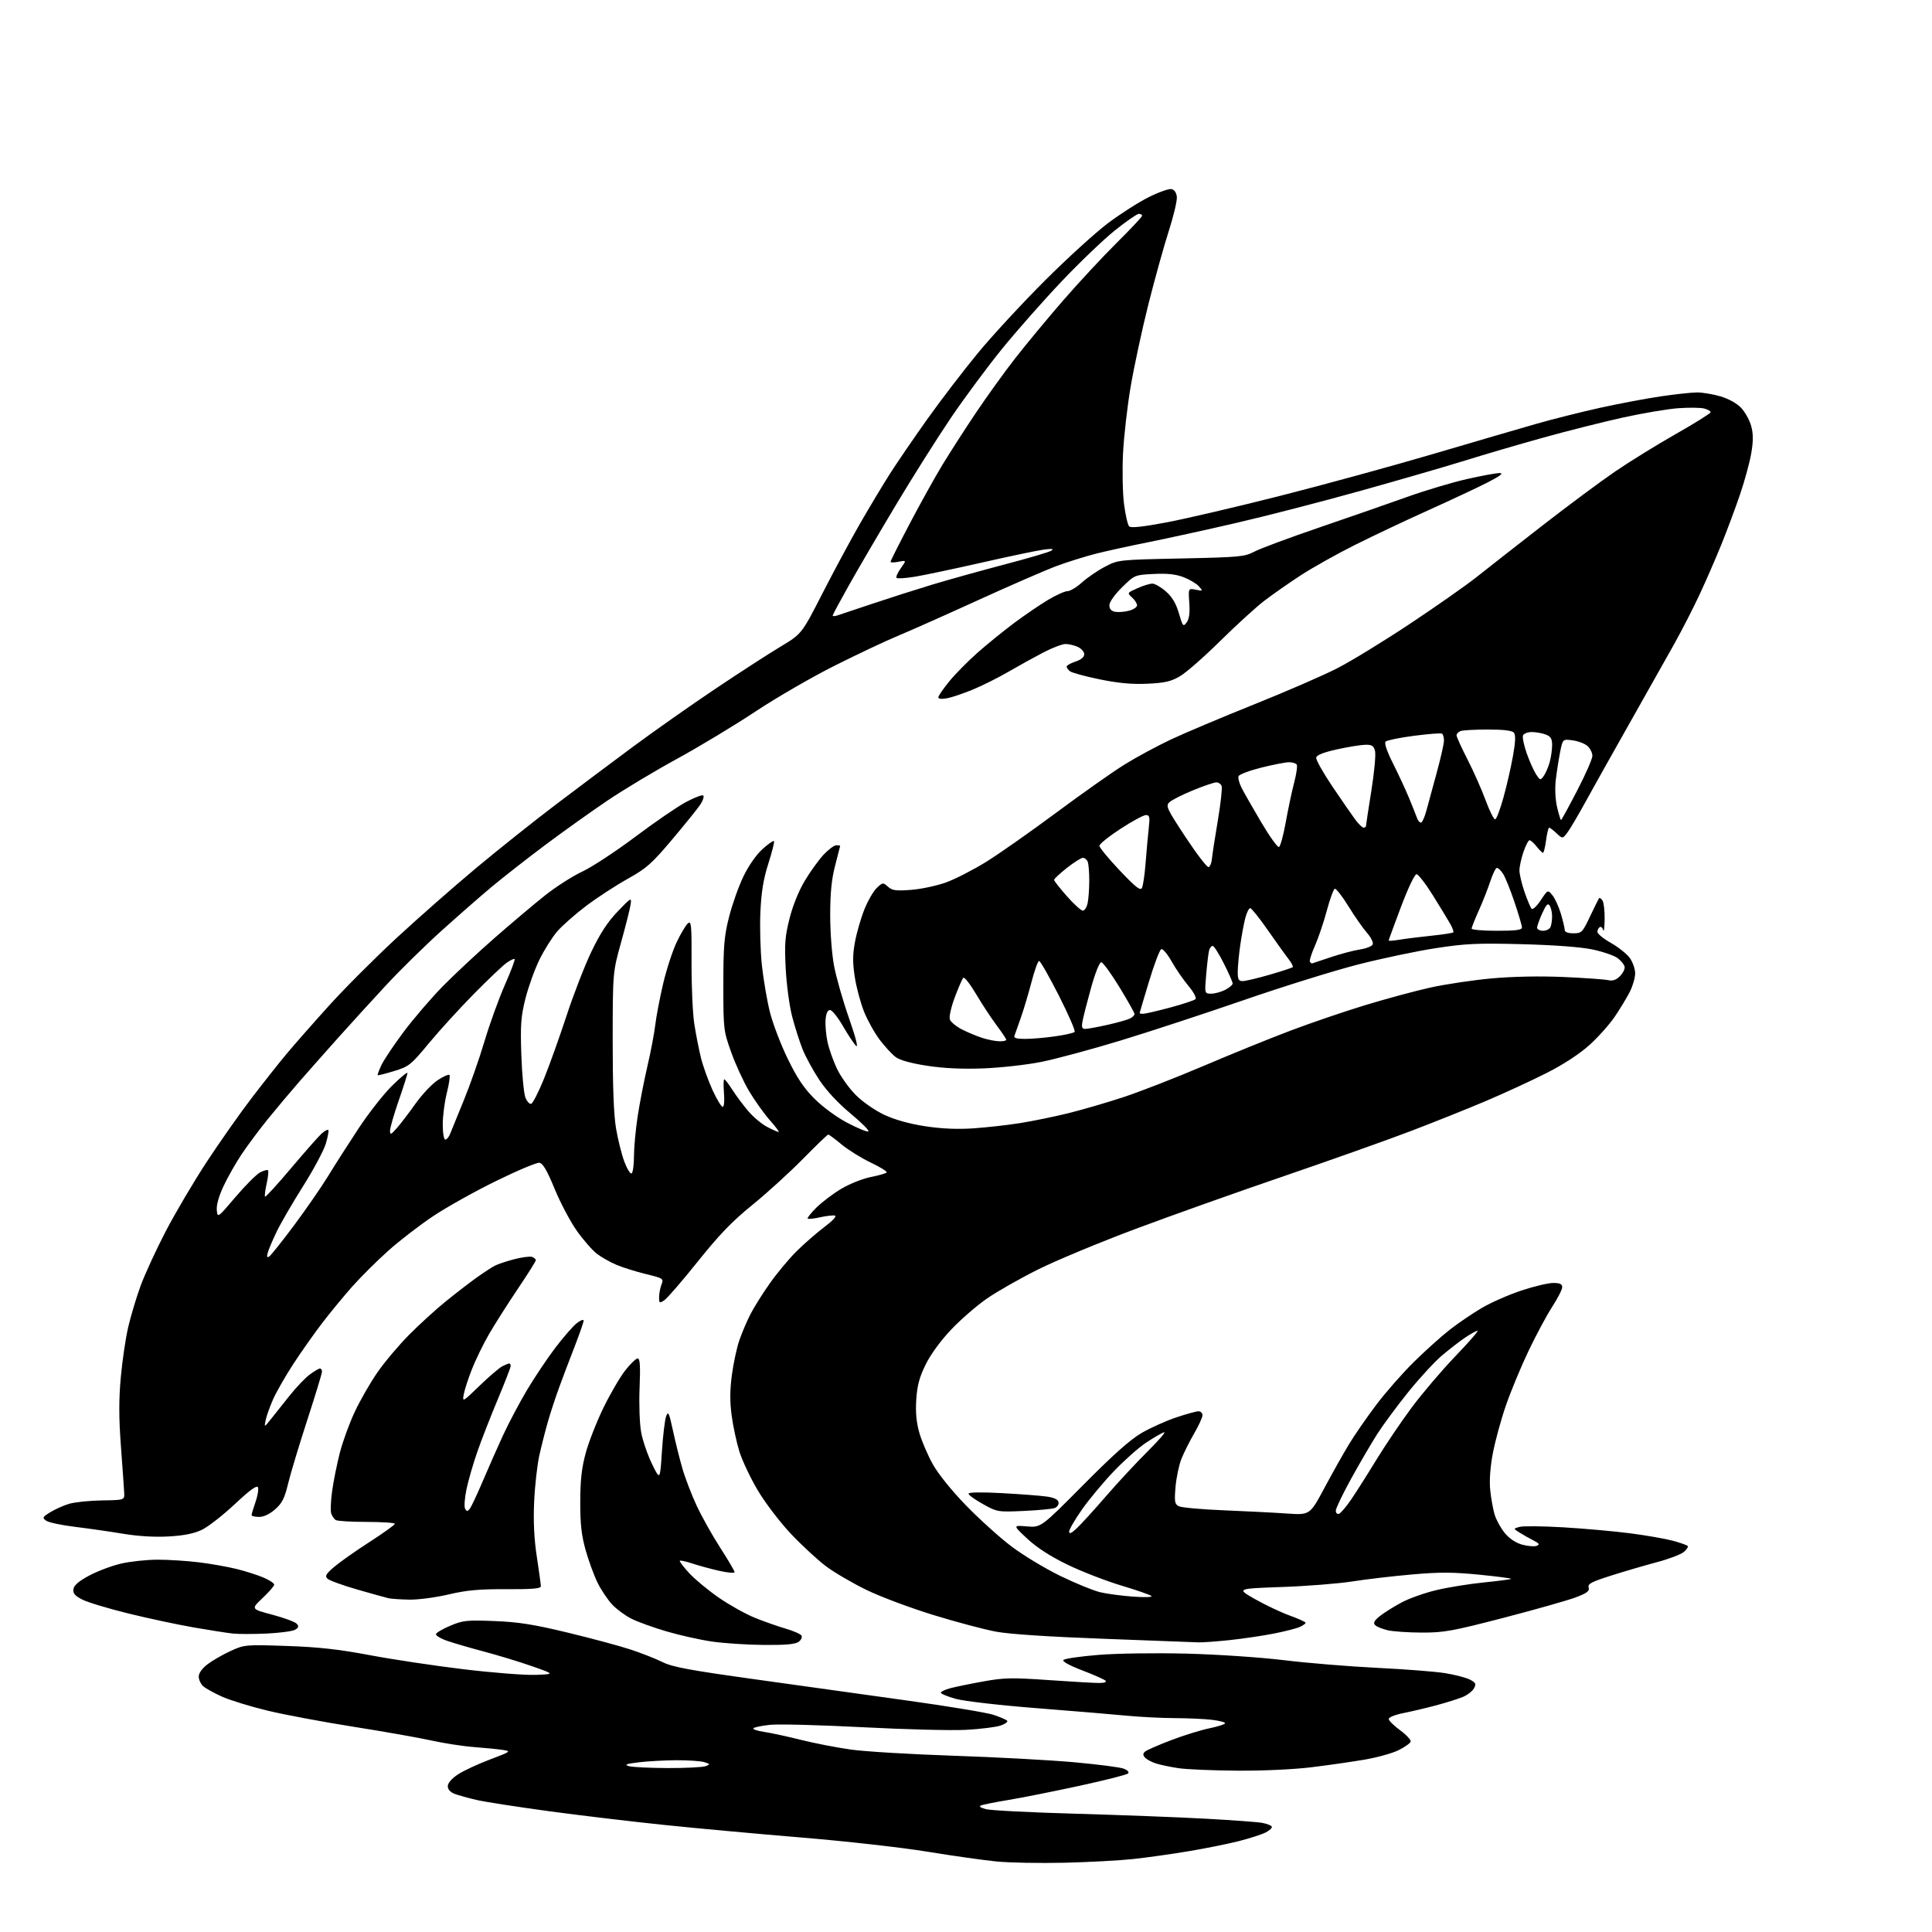 <?xml version="1.0" encoding="UTF-8" standalone="no"?>
<svg 
  version="1.1" 
  xmlns="http://www.w3.org/2000/svg" 
  xmlns:xlink="http://www.w3.org/1999/xlink" 
  xmlns:svg="http://www.w3.org/2000/svg"
  xmlns:rdf="http://www.w3.org/1999/02/22-rdf-syntax-ns#"
  xmlns:cc="http://creativecommons.org/ns#"
  xmlns:dc="http://purl.org/dc/elements/1.1/"
  viewBox="0 0 768 768"
  width="768"
  height="768"
>
<style>svg {background-color: white; }</style>"
<path stroke="none" fill="black" fill-rule="evenodd" d="M423.00,740.47C413.38,740.69 401.31,740.47 396.18,739.97C391.05,739.47 378.68,737.72 368.68,736.08C358.68,734.43 336.32,731.91 319.00,730.48C301.68,729.05 276.93,726.78 264.00,725.44C251.07,724.10 230.38,721.63 218.00,719.95C205.62,718.27 192.80,716.28 189.50,715.52C186.20,714.76 182.26,713.67 180.75,713.10C179.01,712.43 178.00,711.31 178.00,710.04C178.00,708.80 179.54,707.01 182.02,705.37C184.23,703.91 189.95,701.24 194.73,699.44C203.04,696.31 203.27,696.15 199.96,695.63C198.06,695.34 192.90,694.83 188.50,694.49C184.10,694.16 176.45,692.98 171.50,691.88C166.55,690.78 152.60,688.32 140.50,686.41C128.40,684.50 113.06,681.62 106.41,680.02C99.76,678.42 91.67,675.94 88.44,674.52C85.21,673.09 81.77,671.19 80.78,670.30C79.80,669.42 79.00,667.69 79.00,666.46C79.00,665.09 80.35,663.21 82.51,661.56C84.45,660.08 88.56,657.72 91.65,656.30C97.16,653.78 97.58,653.74 113.88,654.29C126.45,654.71 134.52,655.60 147.00,657.95C156.07,659.66 172.91,662.19 184.42,663.57C195.93,664.95 208.75,665.95 212.92,665.79C220.50,665.50 220.50,665.50 211.50,662.35C206.55,660.61 198.00,658.01 192.50,656.55C187.00,655.10 180.36,653.16 177.73,652.25C175.11,651.34 173.12,650.12 173.31,649.55C173.50,648.97 176.09,647.47 179.08,646.21C183.98,644.14 185.64,643.97 196.50,644.39C205.99,644.76 212.06,645.71 225.50,648.95C234.85,651.20 246.10,654.22 250.50,655.66C254.90,657.10 260.67,659.37 263.33,660.69C267.25,662.66 274.19,663.95 300.33,667.58C318.02,670.04 345.52,673.88 361.42,676.10C377.33,678.32 392.41,680.83 394.92,681.67C397.44,682.51 399.87,683.55 400.33,683.97C400.78,684.40 399.65,685.27 397.83,685.91C396.00,686.55 389.77,687.33 384.00,687.64C378.23,687.95 359.74,687.48 342.92,686.60C326.11,685.72 309.55,685.29 306.14,685.64C302.73,686.00 299.73,686.63 299.48,687.03C299.23,687.44 301.15,688.08 303.76,688.46C306.37,688.84 312.92,690.25 318.31,691.61C323.71,692.96 332.71,694.71 338.31,695.49C343.92,696.27 362.23,697.37 379.00,697.93C395.77,698.49 417.26,699.65 426.75,700.50C436.23,701.35 445.19,702.50 446.66,703.06C448.27,703.67 448.96,704.44 448.41,704.99C447.91,705.49 439.18,707.70 429.00,709.91C418.82,712.11 406.23,714.63 401.00,715.49C395.77,716.36 390.82,717.34 390.00,717.67C389.01,718.07 389.69,718.59 392.00,719.18C393.93,719.68 409.90,720.49 427.50,720.98C445.10,721.48 468.27,722.36 479.00,722.95C489.73,723.53 499.97,724.28 501.76,724.62C503.55,724.95 505.26,725.61 505.54,726.07C505.83,726.54 504.78,727.58 503.21,728.39C501.64,729.20 496.79,730.77 492.43,731.88C488.07,732.99 479.10,734.79 472.50,735.89C465.90,737.00 456.00,738.39 450.50,738.99C445.00,739.58 432.62,740.25 423.00,740.47zM492.00,703.87C482.38,703.81 471.82,703.37 468.55,702.89C465.27,702.41 461.15,701.54 459.38,700.96C457.61,700.38 455.67,699.31 455.07,698.58C454.27,697.62 454.31,696.99 455.24,696.23C455.93,695.67 460.55,693.65 465.50,691.76C470.45,689.87 477.31,687.74 480.75,687.03C484.19,686.31 487.00,685.40 487.00,685.00C487.00,684.60 484.64,683.99 481.75,683.65C478.86,683.30 472.23,683.00 467.00,682.98C461.77,682.96 453.22,682.53 447.98,682.02C442.74,681.51 426.62,680.17 412.16,679.03C397.34,677.87 383.26,676.25 379.93,675.32C376.67,674.41 374.00,673.31 374.00,672.87C374.00,672.44 375.69,671.63 377.75,671.09C379.81,670.54 385.72,669.33 390.88,668.40C399.15,666.90 402.23,666.84 416.88,667.86C426.02,668.50 435.05,669.02 436.95,669.01C439.06,669.01 440.03,668.64 439.45,668.09C438.93,667.59 434.75,665.74 430.16,663.98C424.96,661.99 422.17,660.43 422.75,659.85C423.27,659.33 429.50,658.43 436.60,657.85C443.83,657.25 459.17,657.03 471.50,657.34C483.83,657.65 500.97,658.80 510.50,659.96C519.85,661.10 536.50,662.46 547.50,663.00C558.50,663.54 570.65,664.48 574.50,665.11C578.35,665.73 582.75,666.88 584.27,667.65C586.65,668.87 586.88,669.36 585.94,671.12C585.33,672.25 583.33,673.80 581.49,674.57C579.65,675.34 574.85,676.84 570.82,677.92C566.79,678.99 560.91,680.38 557.75,681.00C554.59,681.63 552.02,682.67 552.04,683.32C552.06,683.97 554.11,686.00 556.60,687.83C559.08,689.65 560.96,691.68 560.76,692.33C560.57,692.97 558.41,694.50 555.96,695.72C553.50,696.94 547.45,698.63 542.50,699.47C537.55,700.32 528.10,701.68 521.50,702.49C514.50,703.36 502.20,703.94 492.00,703.87zM265.50,702.83C272.65,702.85 279.40,702.51 280.50,702.08C282.39,701.34 282.36,701.25 280.00,700.49C278.62,700.05 273.66,699.70 268.96,699.72C264.26,699.74 257.51,700.11 253.96,700.54C248.86,701.16 248.03,701.49 250.00,702.07C251.38,702.47 258.35,702.81 265.50,702.83zM303.56,653.89C296.93,653.83 287.68,653.22 283.00,652.54C278.32,651.86 270.23,650.05 265.00,648.52C259.77,646.99 253.47,644.71 251.00,643.46C248.53,642.20 245.08,639.68 243.36,637.84C241.63,636.00 239.04,632.16 237.62,629.31C236.19,626.45 234.04,620.60 232.83,616.31C231.14,610.29 230.64,605.86 230.66,597.00C230.68,588.36 231.22,583.51 232.86,577.50C234.06,573.10 237.24,565.00 239.93,559.50C242.62,554.00 246.50,547.36 248.55,544.75C250.59,542.14 252.82,540.00 253.49,540.00C254.41,540.00 254.60,542.90 254.24,551.75C253.98,558.39 254.26,566.09 254.89,569.46C255.51,572.74 257.44,578.37 259.19,581.96C262.38,588.50 262.38,588.50 263.12,577.00C263.53,570.67 264.29,564.38 264.80,563.00C265.62,560.82 265.96,561.52 267.47,568.50C268.41,572.90 270.09,579.65 271.19,583.50C272.29,587.35 274.87,594.10 276.92,598.50C278.97,602.90 283.20,610.45 286.32,615.28C289.45,620.12 292.00,624.46 292.00,624.95C292.00,625.43 289.19,625.18 285.75,624.39C282.31,623.60 277.51,622.30 275.08,621.48C272.65,620.67 270.47,620.20 270.24,620.43C270.01,620.66 271.67,622.86 273.94,625.32C276.21,627.78 281.51,632.17 285.71,635.08C289.91,637.98 296.31,641.56 299.93,643.04C303.54,644.51 309.07,646.46 312.20,647.37C315.33,648.28 318.21,649.54 318.60,650.16C318.99,650.79 318.48,651.91 317.46,652.65C316.13,653.62 312.24,653.97 303.56,653.89zM476.29,652.86C474.76,652.78 457.98,652.15 439.00,651.45C417.32,650.66 401.34,649.61 396.00,648.62C391.32,647.76 380.07,644.77 371.00,641.98C361.93,639.19 349.98,634.72 344.47,632.04C338.95,629.36 331.68,625.11 328.31,622.58C324.95,620.05 318.67,614.24 314.35,609.66C310.00,605.05 304.15,597.37 301.22,592.43C298.31,587.53 295.03,580.59 293.92,577.01C292.81,573.43 291.43,567.02 290.85,562.77C290.11,557.24 290.13,552.62 290.93,546.59C291.55,541.95 292.88,535.75 293.89,532.81C294.91,529.86 296.88,525.22 298.28,522.48C299.68,519.74 303.13,514.23 305.95,510.24C308.77,506.24 313.51,500.53 316.49,497.55C319.47,494.57 324.49,490.19 327.63,487.82C331.14,485.16 332.76,483.39 331.84,483.21C331.01,483.05 328.35,483.36 325.94,483.90C323.53,484.44 321.34,484.67 321.08,484.41C320.81,484.15 322.38,482.17 324.55,480.02C326.72,477.87 331.16,474.51 334.41,472.57C337.66,470.63 342.96,468.52 346.18,467.88C349.41,467.25 352.24,466.42 352.47,466.05C352.70,465.67 349.84,463.90 346.10,462.12C342.37,460.34 337.17,457.11 334.55,454.94C331.93,452.77 329.54,451.00 329.24,451.00C328.94,451.00 324.38,455.39 319.10,460.76C313.82,466.12 304.79,474.34 299.03,479.01C291.05,485.47 285.89,490.83 277.38,501.48C271.23,509.17 265.26,516.08 264.10,516.85C262.15,518.14 262.00,518.06 262.00,515.69C262.00,514.28 262.42,512.02 262.94,510.66C263.86,508.25 263.69,508.14 256.69,506.44C252.74,505.47 247.48,503.83 245.00,502.77C242.53,501.72 239.05,499.75 237.28,498.40C235.51,497.05 231.95,492.99 229.37,489.37C226.79,485.76 222.80,478.23 220.50,472.65C217.45,465.24 215.81,462.43 214.41,462.22C213.36,462.07 205.61,465.33 197.20,469.46C188.78,473.58 177.53,479.87 172.20,483.43C166.86,486.99 158.82,493.19 154.33,497.20C149.84,501.22 143.37,507.65 139.96,511.50C136.55,515.35 131.17,521.89 127.99,526.04C124.82,530.19 119.68,537.49 116.57,542.25C113.47,547.02 109.87,553.30 108.57,556.21C107.28,559.12 105.95,562.85 105.61,564.50C105.00,567.50 105.00,567.50 107.75,564.05C109.26,562.15 112.62,557.93 115.21,554.68C117.80,551.43 121.37,547.70 123.15,546.39C124.93,545.07 126.75,544.00 127.19,544.00C127.64,544.00 128.00,544.56 128.00,545.25C128.00,545.94 125.36,554.60 122.14,564.50C118.92,574.40 115.49,585.76 114.53,589.74C113.13,595.59 112.13,597.56 109.36,599.99C107.20,601.89 104.84,603.00 102.97,603.00C101.33,603.00 100.01,602.66 100.01,602.25C100.02,601.84 100.72,599.52 101.56,597.10C102.41,594.67 102.85,592.05 102.55,591.26C102.16,590.25 99.47,592.19 93.39,597.87C88.66,602.30 82.77,606.90 80.31,608.09C77.17,609.61 73.21,610.41 67.09,610.76C61.54,611.08 54.92,610.69 48.93,609.69C43.74,608.83 35.12,607.59 29.78,606.94C24.43,606.29 19.27,605.19 18.32,604.49C16.74,603.34 16.89,603.03 20.04,601.10C21.94,599.93 25.30,598.44 27.50,597.78C29.70,597.13 35.55,596.52 40.50,596.44C49.50,596.30 49.50,596.30 49.37,593.40C49.29,591.80 48.71,583.57 48.08,575.09C47.23,563.78 47.21,556.47 48.01,547.59C48.61,540.94 49.94,531.89 50.98,527.48C52.01,523.07 54.21,515.73 55.87,511.18C57.54,506.63 62.01,496.90 65.82,489.57C69.63,482.24 76.99,469.77 82.17,461.87C87.36,453.97 95.39,442.55 100.02,436.50C104.65,430.45 110.87,422.57 113.86,419.00C116.84,415.43 124.37,406.86 130.59,399.97C136.81,393.07 149.01,380.85 157.70,372.81C166.39,364.77 180.71,352.19 189.52,344.85C198.33,337.51 212.50,326.22 221.02,319.77C229.53,313.33 243.25,303.04 251.50,296.93C259.75,290.81 274.38,280.52 284.00,274.06C293.62,267.60 305.37,260.00 310.09,257.16C318.69,252.01 318.69,252.01 326.93,235.90C331.46,227.04 338.18,214.55 341.87,208.14C345.56,201.74 350.81,192.98 353.54,188.68C356.27,184.37 363.00,174.52 368.50,166.78C374.00,159.05 383.19,147.04 388.93,140.11C394.67,133.17 406.60,120.28 415.44,111.46C424.27,102.64 435.55,92.38 440.50,88.67C445.45,84.96 452.71,80.32 456.64,78.37C460.56,76.41 464.61,74.97 465.64,75.16C466.80,75.38 467.62,76.53 467.81,78.22C467.98,79.71 466.55,85.79 464.63,91.74C462.71,97.69 459.05,110.86 456.49,121.02C453.94,131.18 450.77,145.90 449.45,153.72C448.12,161.55 446.76,173.48 446.42,180.23C446.08,186.98 446.26,196.04 446.82,200.37C447.38,204.69 448.29,208.69 448.86,209.26C449.55,209.95 454.35,209.43 463.87,207.63C471.57,206.17 491.96,201.40 509.18,197.03C526.41,192.65 553.55,185.22 569.50,180.52C585.45,175.82 603.90,170.43 610.50,168.54C617.10,166.65 628.58,163.76 636.00,162.12C643.42,160.48 654.28,158.43 660.13,157.57C665.97,156.70 672.53,156.00 674.70,156.00C676.86,156.00 681.05,156.72 684.01,157.59C687.23,158.55 690.49,160.38 692.17,162.18C693.71,163.83 695.49,167.05 696.12,169.34C696.97,172.42 696.98,175.21 696.17,180.08C695.56,183.70 693.54,191.12 691.68,196.58C689.82,202.04 686.48,211.00 684.25,216.50C682.02,222.00 678.15,230.88 675.66,236.23C673.17,241.59 668.55,250.59 665.40,256.23C662.25,261.88 654.19,276.18 647.50,288.00C640.81,299.82 632.99,313.77 630.13,319.00C627.27,324.23 624.07,329.62 623.03,330.99C621.13,333.47 621.13,333.47 618.75,331.24C617.44,330.01 616.12,329.00 615.81,329.00C615.51,329.00 614.96,331.25 614.59,334.00C614.23,336.75 613.67,339.00 613.36,339.00C613.05,339.00 611.90,337.87 610.82,336.50C609.74,335.12 608.48,334.00 608.02,334.00C607.56,334.00 606.47,336.11 605.59,338.68C604.72,341.25 604.00,344.56 604.00,346.02C604.00,347.49 604.91,351.33 606.02,354.57C607.14,357.80 608.41,360.81 608.86,361.26C609.31,361.71 610.94,360.18 612.48,357.85C615.28,353.62 615.28,353.62 617.13,355.91C618.15,357.17 619.66,360.49 620.49,363.28C621.32,366.08 622.00,368.96 622.00,369.68C622.00,370.52 623.26,371.00 625.45,371.00C628.73,371.00 629.06,370.66 632.09,364.25C633.84,360.54 635.46,357.29 635.69,357.03C635.92,356.77 636.53,357.22 637.04,358.03C637.55,358.84 637.92,362.20 637.87,365.50C637.81,368.80 637.56,370.71 637.31,369.74C637.06,368.77 636.43,368.23 635.92,368.55C635.42,368.86 635.00,369.72 635.00,370.46C635.00,371.20 637.43,373.18 640.40,374.85C643.36,376.53 646.74,379.23 647.90,380.85C649.05,382.48 650.00,385.22 650.00,386.94C650.00,388.67 649.04,391.97 647.86,394.29C646.68,396.61 644.00,401.03 641.91,404.12C639.82,407.21 635.30,412.27 631.88,415.37C628.01,418.87 621.65,423.05 615.08,426.39C609.26,429.36 598.45,434.35 591.06,437.50C583.67,440.64 569.95,446.14 560.56,449.71C551.18,453.28 528.65,461.28 510.50,467.49C492.35,473.69 465.86,483.11 451.63,488.43C437.40,493.75 419.89,501.03 412.72,504.60C405.56,508.17 396.40,513.37 392.37,516.16C388.34,518.94 381.95,524.48 378.15,528.48C373.96,532.89 369.97,538.35 367.97,542.40C365.46,547.50 364.59,550.77 364.23,556.36C363.90,561.46 364.27,565.44 365.46,569.58C366.39,572.84 368.78,578.42 370.77,582.00C372.90,585.84 378.28,592.52 383.94,598.36C389.20,603.79 397.32,611.13 402.00,614.67C406.68,618.22 415.45,623.52 421.50,626.46C427.55,629.40 434.68,632.31 437.35,632.94C440.01,633.57 445.86,634.35 450.35,634.68C454.83,635.01 458.16,634.91 457.74,634.47C457.33,634.02 451.93,632.13 445.74,630.28C439.56,628.42 429.91,624.68 424.31,621.96C417.54,618.68 412.18,615.22 408.36,611.66C402.60,606.30 402.60,606.30 408.21,606.77C413.81,607.23 413.81,607.23 430.66,590.24C442.55,578.25 449.38,572.17 453.90,569.57C457.43,567.54 463.58,564.78 467.58,563.44C471.58,562.10 475.56,561.00 476.43,561.00C477.29,561.00 478.00,561.71 478.00,562.58C478.00,563.45 476.51,566.71 474.69,569.83C472.88,572.95 470.59,577.51 469.62,579.96C468.65,582.41 467.60,587.43 467.29,591.10C466.80,596.97 466.96,597.90 468.61,598.76C469.65,599.29 477.70,600.02 486.50,600.37C495.30,600.73 506.59,601.30 511.60,601.65C520.70,602.27 520.70,602.27 526.53,591.39C529.73,585.40 534.13,577.58 536.31,574.00C538.48,570.42 543.31,563.45 547.03,558.50C550.76,553.55 557.56,545.80 562.15,541.29C566.74,536.77 573.20,530.98 576.50,528.43C579.80,525.88 585.42,522.06 589.00,519.95C592.58,517.83 599.62,514.73 604.65,513.05C609.68,511.37 615.42,510.00 617.40,510.00C620.10,510.00 621.00,510.42 621.00,511.68C621.00,512.60 619.22,516.09 617.05,519.43C614.88,522.77 610.64,530.67 607.62,537.00C604.60,543.33 600.54,553.12 598.60,558.76C596.65,564.40 594.32,572.95 593.42,577.76C592.37,583.33 592.00,588.63 592.39,592.38C592.72,595.61 593.51,599.97 594.14,602.07C594.77,604.17 596.59,607.48 598.19,609.42C600.06,611.68 602.57,613.34 605.16,614.04C607.39,614.64 609.95,614.84 610.85,614.49C612.18,613.97 611.91,613.55 609.50,612.31C607.85,611.47 605.38,610.07 604.01,609.21C601.52,607.64 601.52,607.64 604.09,606.95C605.51,606.57 613.38,606.66 621.58,607.14C629.79,607.63 641.67,608.69 648.00,609.51C654.33,610.33 661.91,611.65 664.85,612.44C667.80,613.23 670.50,614.17 670.85,614.52C671.21,614.88 670.50,615.98 669.29,616.97C668.07,617.95 663.34,619.75 658.79,620.95C654.23,622.16 646.11,624.53 640.73,626.23C632.57,628.81 631.06,629.61 631.52,631.07C631.97,632.47 630.90,633.27 626.29,635.01C623.11,636.20 610.27,639.84 597.76,643.09C577.44,648.37 573.98,649.00 565.26,648.98C559.89,648.96 553.76,648.55 551.63,648.05C549.50,647.56 547.25,646.64 546.63,646.00C545.79,645.14 546.26,644.24 548.50,642.43C550.15,641.11 554.03,638.67 557.12,637.02C560.20,635.37 566.50,633.14 571.12,632.06C575.73,630.97 584.19,629.61 589.92,629.04C595.66,628.46 600.51,627.82 600.71,627.62C600.91,627.42 595.19,626.67 588.00,625.96C577.54,624.93 572.17,624.91 561.21,625.88C553.67,626.54 543.00,627.79 537.50,628.66C532.00,629.52 519.40,630.52 509.50,630.86C491.50,631.50 491.50,631.50 499.00,635.74C503.12,638.07 509.31,640.99 512.75,642.23C516.19,643.47 519.00,644.75 519.00,645.08C519.00,645.41 517.95,646.16 516.68,646.74C515.40,647.32 510.79,648.50 506.43,649.36C502.07,650.23 494.13,651.40 488.79,651.97C483.45,652.53 477.82,652.94 476.29,652.86zM105.87,649.37C100.72,649.60 94.70,649.60 92.50,649.36C90.30,649.12 83.33,648.03 77.00,646.93C70.67,645.83 59.00,643.34 51.06,641.39C43.12,639.44 34.88,636.96 32.75,635.87C29.77,634.35 28.95,633.39 29.19,631.70C29.40,630.18 31.35,628.51 35.50,626.29C38.80,624.53 44.51,622.39 48.20,621.54C51.88,620.69 58.42,620.00 62.72,620.00C67.03,620.00 74.37,620.47 79.03,621.04C83.69,621.61 90.42,622.80 94.00,623.68C97.58,624.57 102.41,626.11 104.75,627.11C107.09,628.11 109.00,629.37 109.00,629.91C109.00,630.45 106.92,632.86 104.37,635.26C99.75,639.63 99.75,639.63 108.32,641.89C113.03,643.14 117.39,644.77 118.01,645.51C118.87,646.55 118.68,647.10 117.18,647.90C116.11,648.47 111.02,649.13 105.87,649.37zM162.76,635.88C159.32,635.82 155.60,635.57 154.50,635.33C153.40,635.08 147.78,633.52 142.00,631.86C136.22,630.19 130.90,628.26 130.18,627.56C129.09,626.51 129.56,625.67 132.85,622.86C135.06,620.97 141.37,616.52 146.89,612.97C152.40,609.41 156.93,606.16 156.96,605.75C156.98,605.34 151.94,604.99 145.75,604.98C139.56,604.98 134.02,604.64 133.43,604.23C132.84,603.83 132.05,602.69 131.69,601.70C131.32,600.71 131.47,596.66 132.03,592.70C132.58,588.74 133.96,581.90 135.09,577.50C136.22,573.10 138.88,565.80 141.00,561.27C143.11,556.75 147.16,549.70 149.99,545.60C152.82,541.51 158.51,534.75 162.64,530.59C166.76,526.43 173.36,520.41 177.32,517.22C181.27,514.03 186.75,509.81 189.50,507.84C192.25,505.88 195.48,503.77 196.67,503.15C197.86,502.52 201.36,501.36 204.45,500.55C207.54,499.75 210.73,499.34 211.54,499.65C212.34,499.96 213.00,500.55 213.00,500.96C213.00,501.37 209.70,506.61 205.66,512.60C201.63,518.60 196.52,526.65 194.30,530.50C192.09,534.35 189.08,540.52 187.62,544.22C186.16,547.91 184.69,552.41 184.36,554.22C183.76,557.46 183.84,557.42 190.63,550.86C194.41,547.21 198.48,543.72 199.68,543.11C200.89,542.50 202.12,542.00 202.43,542.00C202.75,542.00 203.00,542.46 203.00,543.02C203.00,543.58 200.69,549.54 197.87,556.27C195.05,562.99 191.41,572.33 189.78,577.00C188.14,581.67 186.20,588.39 185.45,591.93C184.71,595.46 184.45,598.98 184.88,599.74C185.51,600.88 185.84,600.89 186.71,599.81C187.30,599.09 189.59,594.23 191.81,589.00C194.03,583.77 197.68,575.52 199.92,570.65C202.16,565.79 206.45,557.69 209.44,552.65C212.43,547.62 217.50,540.05 220.69,535.84C223.89,531.62 227.74,527.20 229.25,526.01C230.76,524.83 232.00,524.35 232.00,524.97C232.00,525.58 230.39,530.22 228.42,535.29C226.44,540.35 223.68,547.65 222.28,551.50C220.87,555.35 218.87,561.42 217.84,565.00C216.81,568.58 215.26,574.65 214.40,578.50C213.55,582.35 212.61,590.67 212.33,597.00C211.98,604.89 212.31,611.77 213.41,618.93C214.28,624.66 215.00,629.90 215.00,630.58C215.00,631.49 211.48,631.78 201.25,631.73C190.44,631.67 185.52,632.12 178.26,633.83C173.18,635.02 166.20,635.95 162.76,635.88zM428.12,607.44C429.83,605.82 435.08,600.06 439.77,594.63C444.47,589.20 451.96,581.15 456.41,576.74C460.86,572.33 463.68,569.00 462.67,569.36C461.67,569.71 458.45,571.58 455.53,573.52C452.61,575.46 446.85,580.57 442.74,584.88C438.62,589.19 432.95,596.00 430.13,600.01C427.31,604.03 425.00,608.00 425.00,608.84C425.00,609.92 425.93,609.50 428.12,607.44zM532.25,601.76C532.94,601.53 535.08,599.05 537.00,596.24C538.92,593.43 543.42,586.36 546.98,580.52C550.55,574.67 556.90,565.27 561.10,559.61C565.31,553.95 573.13,544.75 578.49,539.16C583.86,533.57 587.84,529.00 587.35,529.00C586.86,529.00 584.67,530.20 582.48,531.67C580.29,533.14 576.10,536.38 573.16,538.87C570.23,541.36 564.20,547.90 559.78,553.40C555.35,558.91 549.84,566.36 547.53,569.95C545.23,573.55 540.57,581.53 537.17,587.68C533.78,593.83 531.00,599.60 531.00,600.51C531.00,601.42 531.56,601.98 532.25,601.76zM407.00,600.62C396.66,601.09 396.41,601.05 390.75,597.90C387.59,596.15 385.00,594.28 385.00,593.76C385.00,593.18 390.10,593.10 398.25,593.54C405.54,593.94 413.52,594.54 415.99,594.89C418.98,595.31 420.58,596.06 420.79,597.13C420.96,598.02 420.29,599.06 419.30,599.45C418.31,599.83 412.77,600.36 407.00,600.62zM106.98,499.51C107.64,499.10 112.10,493.52 116.89,487.10C121.68,480.67 127.78,471.84 130.46,467.46C133.13,463.08 138.58,454.55 142.58,448.50C146.57,442.45 152.57,434.81 155.92,431.53C159.26,428.25 161.99,426.00 161.98,426.53C161.97,427.06 160.40,432.00 158.49,437.50C156.58,443.00 155.03,448.40 155.04,449.50C155.06,451.24 155.42,451.09 157.78,448.41C159.28,446.70 162.61,442.34 165.18,438.71C167.76,435.09 171.71,430.90 173.95,429.41C176.20,427.92 178.32,426.98 178.65,427.32C178.99,427.65 178.53,430.85 177.63,434.42C176.73,437.99 176.00,443.63 176.00,446.96C176.00,450.40 176.44,453.00 177.02,453.00C177.58,453.00 178.44,451.99 178.92,450.75C179.40,449.51 181.83,443.55 184.32,437.50C186.81,431.45 190.53,420.88 192.57,414.00C194.62,407.12 198.26,397.04 200.66,391.59C203.06,386.15 204.82,381.49 204.57,381.24C204.32,380.99 202.85,381.69 201.31,382.80C199.76,383.90 193.92,389.47 188.31,395.16C182.71,400.84 174.70,409.63 170.52,414.67C163.36,423.33 162.57,423.96 156.71,425.75C153.30,426.80 150.35,427.54 150.16,427.41C149.98,427.27 150.64,425.45 151.64,423.36C152.63,421.26 156.66,415.26 160.58,410.02C164.51,404.79 171.50,396.66 176.11,391.96C180.73,387.27 189.97,378.64 196.66,372.80C203.35,366.95 212.34,359.37 216.64,355.95C220.94,352.54 227.62,348.26 231.48,346.46C235.34,344.65 244.80,338.44 252.50,332.66C260.20,326.87 269.28,320.65 272.68,318.83C276.08,317.01 279.18,315.84 279.56,316.23C279.95,316.62 279.46,318.19 278.46,319.72C277.47,321.25 272.45,327.48 267.32,333.56C259.08,343.34 257.00,345.18 249.51,349.35C244.84,351.95 237.43,356.78 233.05,360.08C228.67,363.39 223.46,367.98 221.47,370.29C219.49,372.61 216.32,377.65 214.43,381.50C212.54,385.35 210.04,392.30 208.87,396.94C207.06,404.18 206.83,407.39 207.24,419.44C207.51,427.17 208.24,434.77 208.87,436.33C209.50,437.89 210.53,438.99 211.17,438.78C211.81,438.56 214.07,434.14 216.19,428.94C218.31,423.75 222.33,412.52 225.13,404.00C227.92,395.48 232.40,383.92 235.08,378.33C238.55,371.06 241.54,366.49 245.53,362.33C250.90,356.73 251.10,356.62 250.69,359.50C250.45,361.15 248.76,367.90 246.92,374.50C243.58,386.50 243.58,386.50 243.55,413.50C243.54,431.55 243.97,443.15 244.87,448.49C245.61,452.89 247.10,458.86 248.18,461.76C249.27,464.65 250.57,466.77 251.08,466.45C251.58,466.14 252.00,463.10 252.01,459.69C252.01,456.29 252.66,449.23 253.44,444.00C254.23,438.77 255.98,429.77 257.32,424.00C258.67,418.23 260.08,410.80 260.47,407.50C260.85,404.20 262.25,396.83 263.59,391.12C264.92,385.42 267.36,377.94 269.00,374.51C270.63,371.07 272.65,367.70 273.48,367.02C274.80,365.92 274.97,367.75 274.90,382.64C274.86,391.91 275.35,402.88 275.99,407.00C276.63,411.12 277.82,417.20 278.64,420.50C279.46,423.80 281.52,429.54 283.21,433.25C284.91,436.96 286.74,440.00 287.27,440.00C287.84,440.00 288.06,437.72 287.79,434.50C287.54,431.48 287.60,429.02 287.92,429.04C288.24,429.06 289.70,430.97 291.18,433.29C292.65,435.60 295.51,439.43 297.53,441.78C299.56,444.14 302.95,446.95 305.07,448.03C307.19,449.12 309.20,450.00 309.55,450.00C309.89,450.00 308.29,447.86 305.98,445.25C303.68,442.64 299.99,437.45 297.77,433.73C295.56,430.01 292.35,423.03 290.64,418.23C287.61,409.70 287.54,409.09 287.54,391.50C287.54,376.10 287.86,372.21 289.80,364.54C291.04,359.61 293.61,352.37 295.50,348.44C297.55,344.18 300.60,339.79 303.06,337.57C305.32,335.52 307.40,334.06 307.66,334.33C307.93,334.59 306.94,338.57 305.47,343.16C303.50,349.29 302.65,354.41 302.27,362.50C301.99,368.55 302.26,378.16 302.88,383.87C303.51,389.57 304.94,397.89 306.06,402.37C307.18,406.84 310.34,415.13 313.09,420.78C316.81,428.46 319.52,432.52 323.79,436.78C327.06,440.06 332.62,444.13 336.79,446.32C340.79,448.42 344.56,449.98 345.17,449.78C345.78,449.57 342.67,446.43 338.27,442.78C333.22,438.61 328.57,433.62 325.70,429.31C323.20,425.54 320.18,419.99 318.99,416.98C317.80,413.97 315.94,408.12 314.87,404.00C313.80,399.88 312.65,391.32 312.33,385.00C311.82,375.23 312.05,372.23 313.87,365.06C315.16,359.95 317.56,354.03 319.95,350.06C322.12,346.45 325.47,341.81 327.39,339.75C329.32,337.69 331.60,336.00 332.45,336.00C333.30,336.00 333.99,336.11 333.98,336.25C333.97,336.39 333.08,339.88 332.00,344.00C330.57,349.44 330.03,354.83 330.02,363.64C330.01,370.52 330.67,379.33 331.56,383.99C332.41,388.50 335.08,397.84 337.49,404.74C340.23,412.62 341.27,416.70 340.27,415.70C339.40,414.83 337.04,411.28 335.04,407.81C333.03,404.34 330.74,401.50 329.95,401.50C328.99,401.50 328.39,402.80 328.18,405.33C328.01,407.44 328.35,411.41 328.94,414.15C329.53,416.90 331.21,421.69 332.69,424.80C334.16,427.91 337.53,432.63 340.19,435.29C342.93,438.03 347.84,441.43 351.54,443.17C355.73,445.13 361.55,446.75 367.79,447.70C374.35,448.70 380.58,448.97 387.00,448.53C392.23,448.17 400.55,447.24 405.50,446.45C410.45,445.66 419.00,443.91 424.50,442.56C430.00,441.21 439.90,438.33 446.50,436.16C453.10,433.99 467.52,428.37 478.55,423.67C489.57,418.97 505.10,412.67 513.05,409.67C521.00,406.66 534.25,402.14 542.50,399.62C550.75,397.10 562.45,393.94 568.50,392.59C574.55,391.25 585.58,389.60 593.00,388.93C601.38,388.17 612.19,387.96 621.50,388.37C629.75,388.73 637.69,389.29 639.15,389.61C641.07,390.03 642.40,389.60 643.96,388.04C645.15,386.85 645.98,385.16 645.81,384.29C645.64,383.42 644.38,381.87 643.00,380.85C641.62,379.83 637.12,378.29 633.00,377.42C628.35,376.45 617.70,375.66 605.00,375.33C587.29,374.87 582.61,375.08 570.64,376.93C563.01,378.10 549.06,381.04 539.64,383.46C530.21,385.88 509.90,392.21 494.50,397.53C479.10,402.85 457.05,410.09 445.50,413.61C433.95,417.13 419.77,420.95 414.00,422.11C408.23,423.27 397.88,424.43 391.00,424.70C382.59,425.02 375.26,424.69 368.60,423.67C362.36,422.72 357.74,421.46 356.10,420.24C354.67,419.19 351.82,416.11 349.76,413.41C347.70,410.71 344.88,405.66 343.48,402.18C342.09,398.70 340.43,392.52 339.80,388.45C338.91,382.75 338.93,379.51 339.87,374.42C340.54,370.79 342.22,364.98 343.60,361.52C344.98,358.07 347.21,354.21 348.55,352.95C350.90,350.74 351.04,350.73 352.98,352.48C354.66,354.00 356.13,354.20 362.24,353.73C366.23,353.42 372.50,352.08 376.16,350.74C379.82,349.41 387.00,345.71 392.12,342.54C397.23,339.36 409.76,330.56 419.96,322.98C430.16,315.41 442.32,306.83 447.00,303.93C451.68,301.02 460.00,296.53 465.50,293.94C471.00,291.35 485.85,285.09 498.50,280.02C511.15,274.95 526.00,268.50 531.50,265.69C537.00,262.88 550.05,254.89 560.50,247.95C570.95,241.01 582.88,232.64 587.00,229.36C591.12,226.08 602.83,216.92 613.00,209.01C623.17,201.10 636.23,191.40 642.00,187.46C647.77,183.51 658.69,176.77 666.25,172.48C673.81,168.18 680.00,164.30 680.00,163.86C680.00,163.41 678.83,162.74 677.39,162.38C675.96,162.02 671.35,161.97 667.14,162.27C662.94,162.57 653.00,164.25 645.05,166.00C637.10,167.76 622.70,171.39 613.05,174.08C603.40,176.77 589.65,180.80 582.50,183.04C575.35,185.27 556.74,190.67 541.14,195.03C525.55,199.39 503.05,205.20 491.14,207.94C479.24,210.69 463.65,214.10 456.50,215.53C449.35,216.95 440.03,219.00 435.78,220.07C431.54,221.15 424.56,223.32 420.28,224.90C415.99,226.48 401.91,232.59 388.99,238.49C376.07,244.38 361.68,250.79 357.00,252.73C352.32,254.66 341.07,259.96 332.00,264.51C322.92,269.05 308.63,277.31 300.24,282.88C291.84,288.44 277.89,296.85 269.24,301.58C260.58,306.30 248.23,313.71 241.79,318.03C235.36,322.36 224.11,330.38 216.79,335.85C209.48,341.33 199.91,348.81 195.52,352.48C191.13,356.14 182.13,364.02 175.52,369.98C168.91,375.94 158.98,385.70 153.45,391.66C147.92,397.62 139.37,407.00 134.45,412.50C129.53,418.01 122.56,425.88 118.96,430.00C115.36,434.13 109.69,440.88 106.35,445.00C103.02,449.12 98.38,455.35 96.06,458.82C93.73,462.30 90.49,468.01 88.85,471.52C86.99,475.48 85.98,479.08 86.18,481.04C86.50,484.19 86.51,484.18 93.60,475.85C97.50,471.26 101.89,466.86 103.35,466.08C104.80,465.30 106.24,464.90 106.53,465.20C106.83,465.49 106.59,467.88 106.00,470.50C105.41,473.12 105.13,475.46 105.36,475.70C105.60,475.93 110.28,470.81 115.76,464.31C121.24,457.82 126.69,451.64 127.87,450.59C129.05,449.54 130.23,448.90 130.50,449.17C130.77,449.44 130.33,451.88 129.53,454.59C128.72,457.30 124.66,464.91 120.49,471.51C116.33,478.10 111.62,486.20 110.03,489.50C108.44,492.80 106.84,496.57 106.46,497.88C105.98,499.59 106.12,500.04 106.98,499.51zM397.25,413.93C398.76,413.97 400.00,413.70 400.00,413.34C400.00,412.98 398.28,410.39 396.18,407.59C394.07,404.79 390.41,399.21 388.03,395.20C385.65,391.18 383.36,388.25 382.93,388.70C382.50,389.14 380.98,392.61 379.56,396.41C378.13,400.21 377.23,404.16 377.56,405.18C377.88,406.20 380.03,408.00 382.32,409.18C384.62,410.36 388.30,411.90 390.50,412.60C392.70,413.30 395.74,413.90 397.25,413.93zM407.64,412.98C410.31,412.97 415.64,412.51 419.48,411.95C423.32,411.40 426.78,410.62 427.18,410.22C427.57,409.82 424.75,403.31 420.91,395.75C417.07,388.19 413.54,382.00 413.07,382.00C412.60,382.00 411.25,385.71 410.07,390.25C408.89,394.79 406.98,401.20 405.82,404.50C404.67,407.80 403.52,411.06 403.26,411.75C402.92,412.64 404.17,412.99 407.64,412.98zM431.42,409.00C432.35,409.00 436.34,408.27 440.30,407.38C444.26,406.49 448.29,405.35 449.25,404.85C450.21,404.34 451.00,403.55 451.00,403.09C451.00,402.63 448.29,397.81 444.98,392.38C441.66,386.95 438.41,382.50 437.75,382.50C437.07,382.50 435.32,386.89 433.76,392.50C432.23,398.00 430.70,403.96 430.36,405.75C429.86,408.37 430.06,409.00 431.42,409.00zM454.43,403.00C455.21,403.00 460.02,401.89 465.10,400.53C470.19,399.16 474.74,397.66 475.22,397.18C475.72,396.68 474.51,394.41 472.42,391.90C470.39,389.48 467.39,385.12 465.75,382.21C464.11,379.30 462.26,377.08 461.64,377.29C461.02,377.49 458.83,383.25 456.77,390.08C454.71,396.91 453.01,402.61 453.01,402.75C453.00,402.89 453.64,403.00 454.43,403.00zM481.46,395.00C482.91,395.00 485.43,394.31 487.05,393.47C488.67,392.64 490.00,391.50 490.00,390.95C490.00,390.40 488.42,386.81 486.49,382.98C484.56,379.14 482.56,376.00 482.05,376.00C481.55,376.00 480.92,376.79 480.65,377.75C480.38,378.71 479.86,382.99 479.49,387.25C478.83,395.00 478.83,395.00 481.46,395.00zM493.98,390.00C495.08,390.00 499.89,388.86 504.67,387.48C509.46,386.09 513.60,384.73 513.87,384.46C514.14,384.19 513.40,382.74 512.22,381.23C511.04,379.73 507.33,374.56 503.98,369.75C500.63,364.94 497.48,361.00 496.98,361.00C496.49,361.00 495.62,362.69 495.07,364.75C494.51,366.81 493.61,371.65 493.05,375.50C492.49,379.35 492.03,384.19 492.02,386.25C492.00,389.33 492.35,390.00 493.98,390.00zM521.49,383.00C521.58,383.00 524.87,381.90 528.82,380.56C532.76,379.22 538.05,377.82 540.57,377.44C543.09,377.06 545.40,376.13 545.69,375.38C545.98,374.62 544.92,372.53 543.33,370.73C541.75,368.93 538.45,364.20 536.00,360.22C533.54,356.24 531.11,353.13 530.60,353.30C530.09,353.47 528.65,357.41 527.41,362.06C526.17,366.70 524.02,373.04 522.63,376.14C521.25,379.25 520.39,382.06 520.73,382.39C521.06,382.73 521.40,383.00 521.49,383.00zM556.25,373.56C558.59,373.17 564.27,372.46 568.87,371.98C573.47,371.50 577.44,370.89 577.69,370.64C577.94,370.39 577.43,368.91 576.54,367.34C575.66,365.78 572.56,360.68 569.65,356.00C566.74,351.32 563.78,347.50 563.08,347.50C562.36,347.50 559.66,353.19 556.91,360.50C554.22,367.65 552.01,373.67 552.01,373.88C552.00,374.09 553.91,373.94 556.25,373.56zM595.00,370.00C602.59,370.00 605.00,369.68 605.00,368.69C605.00,367.97 603.65,363.39 602.01,358.52C600.36,353.66 598.33,348.62 597.49,347.34C596.64,346.05 595.55,345.00 595.06,345.00C594.56,345.00 593.39,347.36 592.45,350.25C591.50,353.14 589.44,358.37 587.87,361.89C586.29,365.40 585.00,368.66 585.00,369.14C585.00,369.61 589.50,370.00 595.00,370.00zM613.39,370.00C614.71,370.00 616.06,369.29 616.39,368.42C616.73,367.55 616.99,365.64 616.98,364.17C616.98,362.70 616.55,360.84 616.04,360.02C615.31,358.88 614.65,359.54 613.07,363.02C611.96,365.49 611.03,368.06 611.02,368.75C611.01,369.44 612.08,370.00 613.39,370.00zM430.46,362.00C431.17,362.00 432.03,360.59 432.38,358.88C432.72,357.16 433.00,353.14 433.00,349.96C433.00,346.77 432.73,343.45 432.39,342.58C432.06,341.71 431.20,341.00 430.48,341.00C429.77,341.00 426.89,342.81 424.09,345.02C421.29,347.24 419.01,349.37 419.01,349.77C419.02,350.17 421.31,353.09 424.10,356.25C426.88,359.41 429.75,362.00 430.46,362.00zM453.93,353.00C454.38,352.18 455.04,347.68 455.40,343.00C455.76,338.32 456.32,332.14 456.64,329.25C457.15,324.73 456.99,324.00 455.52,324.00C454.58,324.00 450.03,326.46 445.40,329.48C440.78,332.49 437.01,335.53 437.03,336.23C437.04,336.93 440.67,341.32 445.08,346.00C451.33,352.60 453.30,354.17 453.93,353.00zM480.44,344.69C481.02,344.50 481.62,343.03 481.76,341.42C481.90,339.82 482.95,332.96 484.10,326.20C485.24,319.43 485.92,313.24 485.62,312.45C485.31,311.65 484.36,311.00 483.51,311.00C482.65,311.00 478.48,312.42 474.23,314.16C469.98,315.90 465.76,318.04 464.85,318.91C463.32,320.38 463.80,321.42 471.28,332.77C475.74,339.52 479.85,344.88 480.44,344.69zM508.39,336.70C508.95,336.52 510.16,332.12 511.09,326.93C512.02,321.74 513.52,314.67 514.42,311.21C515.33,307.76 515.81,304.49 515.48,303.96C515.15,303.43 513.77,303.00 512.40,303.00C511.04,303.00 506.08,303.97 501.38,305.14C496.67,306.32 492.61,307.86 492.34,308.55C492.07,309.25 492.61,311.32 493.54,313.16C494.47,315.00 497.96,321.12 501.30,326.77C504.64,332.42 507.83,336.89 508.39,336.70zM542.05,329.00C542.57,329.00 543.00,328.71 543.00,328.36C543.00,328.01 543.95,321.74 545.12,314.42C546.29,307.10 546.96,299.96 546.60,298.55C546.08,296.46 545.38,296.01 542.73,296.06C540.95,296.09 535.90,296.91 531.50,297.88C526.16,299.06 523.40,300.15 523.21,301.16C523.05,301.99 525.93,307.13 529.61,312.59C533.29,318.04 537.38,323.96 538.70,325.75C540.02,327.54 541.53,329.00 542.05,329.00zM564.84,327.00C565.33,327.00 566.31,324.86 567.01,322.25C567.70,319.64 569.56,312.81 571.14,307.08C572.71,301.34 574.00,295.63 574.00,294.39C574.00,293.14 573.64,291.90 573.21,291.63C572.77,291.36 567.77,291.75 562.09,292.49C556.41,293.23 551.33,294.27 550.81,294.79C550.20,295.40 551.29,298.62 553.81,303.62C555.99,307.96 558.88,314.20 560.24,317.50C561.59,320.80 562.98,324.29 563.32,325.25C563.66,326.21 564.34,327.00 564.84,327.00zM594.39,325.70C594.91,325.53 596.38,321.59 597.67,316.95C598.96,312.30 600.65,304.91 601.43,300.51C602.43,294.90 602.54,292.15 601.80,291.26C601.10,290.41 597.73,290.00 591.46,290.00C586.35,290.00 581.45,290.27 580.58,290.61C579.71,290.94 579.00,291.70 579.00,292.30C579.00,292.90 580.97,297.24 583.38,301.95C585.79,306.65 589.04,313.99 590.61,318.26C592.18,322.52 593.88,325.87 594.39,325.70zM620.53,326.00C620.71,326.00 623.59,320.74 626.93,314.31C630.27,307.88 633.00,301.64 633.00,300.46C633.00,299.28 632.13,297.53 631.08,296.57C630.02,295.61 627.36,294.59 625.17,294.30C621.19,293.76 621.19,293.76 620.14,299.13C619.56,302.08 618.79,307.07 618.43,310.21C618.05,313.60 618.27,317.96 618.99,320.96C619.66,323.73 620.35,326.00 620.53,326.00zM613.65,308.47C614.40,307.44 615.46,305.00 616.00,303.05C616.55,301.10 616.99,298.03 616.99,296.23C617.00,293.63 616.47,292.75 614.43,291.98C613.02,291.44 610.53,291.00 608.90,291.00C607.27,291.00 605.70,291.61 605.41,292.37C605.12,293.12 605.80,296.33 606.91,299.50C608.03,302.67 609.69,306.40 610.61,307.80C612.21,310.25 612.33,310.27 613.65,308.47zM376.45,277.58C374.35,277.97 373.00,277.82 373.00,277.20C373.00,276.64 374.96,273.78 377.36,270.84C379.76,267.90 384.83,262.77 388.61,259.43C392.40,256.09 398.88,250.84 403.00,247.75C407.12,244.67 413.17,240.54 416.44,238.57C419.71,236.61 423.25,235.00 424.32,235.00C425.39,235.00 427.98,233.44 430.09,231.54C432.20,229.63 436.31,226.82 439.21,225.30C444.48,222.53 444.58,222.52 469.50,222.00C492.75,221.51 494.79,221.32 498.62,219.29C500.88,218.08 512.58,213.73 524.62,209.62C536.65,205.51 552.35,200.05 559.50,197.49C566.65,194.93 577.31,191.75 583.19,190.42C589.07,189.09 594.92,188.02 596.19,188.05C597.79,188.08 596.34,189.21 591.50,191.70C587.65,193.68 577.12,198.62 568.11,202.68C559.09,206.74 545.84,213.00 538.67,216.59C531.49,220.18 521.77,225.63 517.06,228.70C512.35,231.77 505.80,236.35 502.50,238.88C499.20,241.42 491.33,248.60 485.01,254.84C478.69,261.09 471.53,267.37 469.08,268.80C465.46,270.92 463.05,271.47 456.07,271.79C449.91,272.07 444.55,271.57 437.02,270.03C431.26,268.84 425.98,267.39 425.27,266.81C424.57,266.23 424.00,265.40 424.00,264.96C424.00,264.52 425.57,263.64 427.50,263.00C429.74,262.26 431.00,261.21 431.00,260.08C431.00,259.11 429.85,257.80 428.45,257.16C427.05,256.52 424.86,256.00 423.57,256.00C422.29,256.00 418.37,257.49 414.87,259.30C411.37,261.12 405.12,264.57 401.00,266.96C396.88,269.36 390.44,272.58 386.70,274.12C382.96,275.67 378.35,277.22 376.45,277.58zM471.70,247.44C472.72,246.09 473.04,243.73 472.76,239.66C472.36,233.82 472.36,233.82 475.34,234.42C478.25,235.00 478.28,234.97 476.54,233.04C475.56,231.96 472.81,230.33 470.44,229.42C467.37,228.25 463.95,227.89 458.58,228.16C451.07,228.54 451.02,228.56 446.02,233.48C443.05,236.40 441.00,239.31 441.00,240.60C441.00,242.05 441.74,242.91 443.25,243.20C444.49,243.43 446.96,243.25 448.75,242.78C450.54,242.32 452.00,241.35 452.00,240.63C452.00,239.90 451.10,238.49 450.00,237.50C448.01,235.70 448.04,235.66 452.11,233.84C454.37,232.83 457.05,232.00 458.07,232.00C459.10,232.00 461.52,233.40 463.47,235.11C465.96,237.30 467.48,239.86 468.63,243.79C470.15,249.02 470.35,249.25 471.70,247.44zM332.75,244.68C333.71,244.38 339.90,242.32 346.50,240.09C353.10,237.87 363.90,234.42 370.50,232.42C377.10,230.43 390.10,226.81 399.38,224.37C408.66,221.94 416.99,219.49 417.88,218.92C419.07,218.17 418.30,218.05 414.99,218.47C412.50,218.79 401.48,221.09 390.49,223.59C379.49,226.08 367.47,228.63 363.76,229.24C360.05,229.85 356.74,230.07 356.40,229.73C356.06,229.39 356.81,227.67 358.07,225.90C360.37,222.68 360.37,222.68 357.18,223.31C355.43,223.66 354.00,223.66 354.00,223.32C354.00,222.97 357.42,216.16 361.61,208.19C365.79,200.23 371.63,189.74 374.57,184.88C377.52,180.02 383.48,170.75 387.82,164.27C392.16,157.80 399.21,148.00 403.50,142.50C407.78,137.00 416.36,126.65 422.56,119.50C428.77,112.35 438.38,102.01 443.92,96.52C449.46,91.03 454.00,86.19 454.00,85.77C454.00,85.35 453.42,85.00 452.71,85.00C452.00,85.00 447.74,87.95 443.24,91.55C438.74,95.15 429.21,104.26 422.06,111.80C414.91,119.33 404.31,131.34 398.49,138.48C392.68,145.62 383.49,158.00 378.08,165.98C372.67,173.97 362.72,189.72 355.98,201.00C349.23,212.28 340.85,226.60 337.36,232.83C333.86,239.06 331.00,244.40 331.00,244.69C331.00,244.99 331.79,244.99 332.75,244.68z" />

</svg>